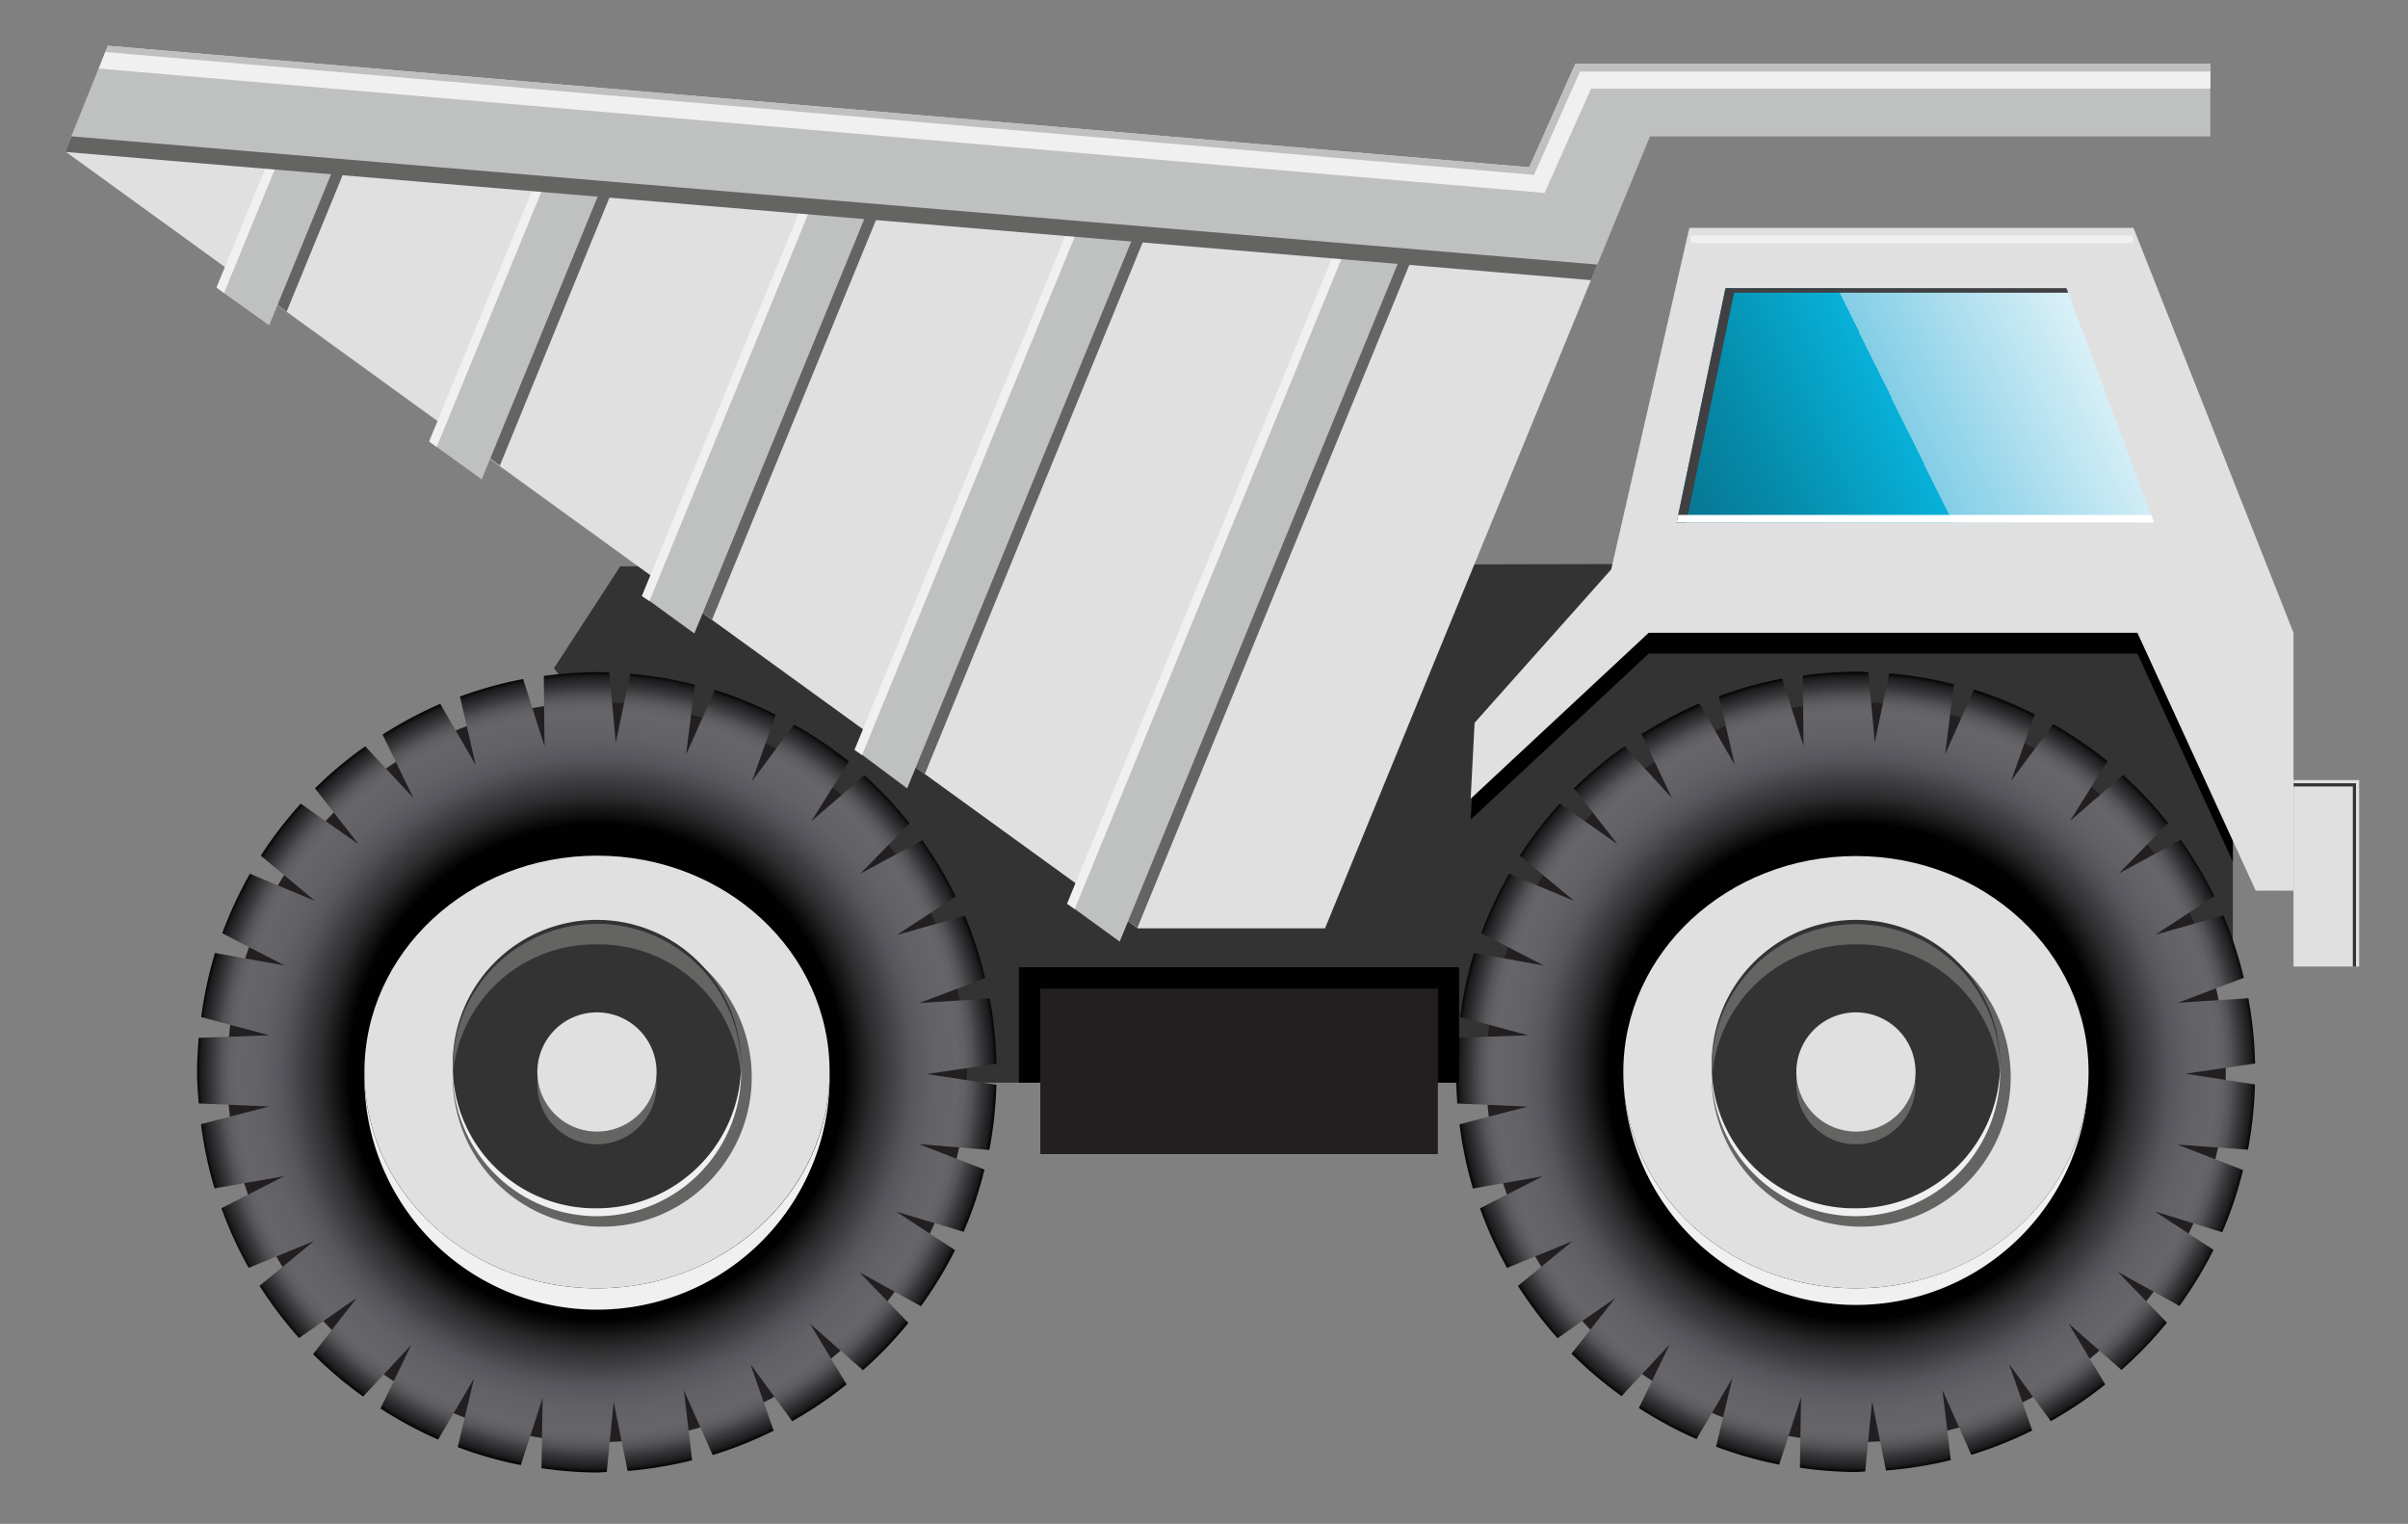 <svg id="Layer_1" data-name="Layer 1" xmlns="http://www.w3.org/2000/svg" xmlns:xlink="http://www.w3.org/1999/xlink" viewBox="0 0 250.5 158.5"><rect x="0" y="0" width="250.5" height="158.5" fill="#808080" stroke="none"/><defs><style>.cls-1{fill:#e0e0e1;}.cls-2{fill:#333334;}.cls-3{fill:#b38111;}.cls-4{fill:#646463;}.cls-5{fill:#bfc0c0;}.cls-6{fill:#f1f0f0;}.cls-7{fill:#010101;}.cls-8{fill:url(#Water_With_Horizon_1_);}.cls-9{fill:#404042;}.cls-10{fill:#9d6a27;}.cls-11{fill:#231f20;}.cls-12{fill:url(#radial-gradient);}.cls-13{fill:url(#radial-gradient-2);}.cls-14{fill:#fff;}</style><linearGradient id="Water_With_Horizon_1_" x1="714.31" y1="30.65" x2="766.4" y2="56.32" gradientTransform="matrix(-1, 0, 0, 1, 939.45, 0)" gradientUnits="userSpaceOnUse"><stop offset="0" stop-color="#fff"/><stop offset="0.52" stop-color="#83cee6"/><stop offset="0.52" stop-color="#08b1d9"/><stop offset="0.78" stop-color="#058baa"/><stop offset="0.99" stop-color="#09718c"/></linearGradient><radialGradient id="radial-gradient" cx="746.4" cy="111.5" r="41.6" gradientTransform="matrix(-1, 0, 0, 1, 939.45, 0)" gradientUnits="userSpaceOnUse"><stop offset="0.01" stop-color="#151213"/><stop offset="0.33" stop-color="#131011"/><stop offset="0.44" stop-color="#0c0b0b"/><stop offset="0.52" stop-color="#010101"/><stop offset="0.62" stop-color="#010101"/><stop offset="0.69" stop-color="#2c2c2e"/><stop offset="0.76" stop-color="#4b4b50"/><stop offset="0.79" stop-color="#57575d"/><stop offset="0.84" stop-color="#616166"/><stop offset="0.9" stop-color="#66666a"/><stop offset="0.92" stop-color="#616165"/><stop offset="0.94" stop-color="#535356"/><stop offset="0.96" stop-color="#3b3b3d"/><stop offset="0.99" stop-color="#1b1a1c"/><stop offset="1" stop-color="#040304"/></radialGradient><radialGradient id="radial-gradient-2" cx="877.37" cy="111.5" r="41.6" xlink:href="#radial-gradient"/></defs><title>ipari</title><rect class="cls-1" x="238.59" y="81.14" width="6.83" height="19.39"/><polygon class="cls-2" points="238.59 81.47 245.09 81.47 245.09 100.53 244.76 100.53 244.76 81.8 238.59 81.8 238.59 81.47"/><rect class="cls-3" x="237.27" y="81.14" width="1.31" height="11.5"/><polygon class="cls-2" points="232.28 58.51 232.28 98.17 225.21 112.61 89.63 112.61 57.63 69.5 64.52 58.91 232.28 58.51"/><polygon class="cls-1" points="6.79 15.75 118.37 96.56 137.84 96.56 171.64 14.18 229.94 14.18 229.94 6.61 163.89 6.61 159.09 17.4 11.22 4.76 6.79 15.75"/><path class="cls-4" d="M121.2,19.53l-25,61L90.83,76.6,114.5,18.91C116.73,19.13,119,19.33,121.2,19.53Z"/><path class="cls-4" d="M148.94,21.87,118.32,96.51,113,92.62l29.26-71.3Z"/><path class="cls-4" d="M66.35,13.33,52,48.43l-5.37-3.88L59.64,12.73Z"/><path class="cls-4" d="M93.71,16.59,74.07,64.46l-5.36-3.89L87.12,15.7C89.31,16,91.51,16.31,93.71,16.59Z"/><path class="cls-4" d="M38.76,10.62,29.82,32.41l-5.36-3.89,7.72-18.8Q35.46,10.22,38.76,10.62Z"/><path class="cls-5" d="M119.37,21l-25,61L89,78l23.66-57.69C114.9,20.56,117.13,20.76,119.37,21Z"/><path class="cls-5" d="M147.1,23.3,116.48,97.94l-5.36-3.89,29.25-71.3Z"/><path class="cls-5" d="M64.51,14.76l-14.4,35.1L44.75,46,57.81,14.16Z"/><path class="cls-5" d="M91.87,18,72.23,65.89,66.87,62,85.28,17.14C87.48,17.45,89.67,17.74,91.87,18Z"/><path class="cls-5" d="M36.93,12.05,28,33.84,22.62,30l7.72-18.8Q33.63,11.64,36.93,12.05Z"/><path class="cls-6" d="M112.49,22.94,89.68,78.54,88.89,78l23.67-57.69c2.23.22,4.47.43,6.7.63l-1.05,2.56C116.3,23.3,114.4,23.13,112.49,22.94Z"/><path class="cls-6" d="M140.2,25.35,111.8,94.56,111,94,140.27,22.7l6.73.54-1.06,2.58Z"/><path class="cls-6" d="M85.11,19.73,67.56,62.52,66.77,62,85.18,17.08q3.28.47,6.59.88l-1,2.53C88.86,20.25,87,20,85.11,19.73Z"/><path class="cls-6" d="M30.17,13.75,23.31,30.47l-.79-.57,7.72-18.8q3.29.49,6.58.9l-1,2.52C33.91,14.28,32,14,30.17,13.75Z"/><path class="cls-6" d="M57.63,16.75,45.43,46.49l-.79-.57L57.7,14.1l6.71.61-1,2.56Z"/><polygon class="cls-4" points="165.51 29.14 6.86 15.81 6.79 15.75 10.6 6.3 159.42 19.03 164.26 8.14 229.94 8.14 229.94 14.18 171.64 14.18 165.51 29.14"/><polygon class="cls-5" points="166.17 27.52 7.42 14.18 11.22 4.76 159.09 17.4 163.89 6.61 229.94 6.61 229.94 14.18 171.64 14.18 166.17 27.52"/><polygon class="cls-6" points="10.96 5.41 159.58 18.19 164.36 7.45 229.94 7.45 229.94 9.22 165.51 9.22 160.68 20.07 10.27 7.13 10.96 5.41"/><polygon class="cls-7" points="232.28 89.63 222.35 67.99 171.51 67.99 152.99 85.25 153.4 77.35 167.61 61.4 168.27 58.51 232.28 58.51 232.28 89.63"/><polygon class="cls-1" points="167.61 59.23 153.4 75.18 152.99 83.08 171.51 65.82 222.35 65.82 234.66 92.64 238.59 92.64 238.59 65.82 221.94 23.7 175.74 23.7 167.61 59.23"/><polygon class="cls-8" points="179.5 29.97 214.97 29.97 224.07 54.35 174.42 54.35 179.5 29.97"/><polygon class="cls-9" points="180.39 30.45 175.42 54.35 174.42 54.35 179.5 29.97 214.97 29.97 215.15 30.45 180.39 30.45"/><path class="cls-10" d="M193.07,89c-13.36,0-24.2,10-24.2,22.46a24.2,24.2,0,0,1,48.4,0C217.27,99.09,206.44,89,193.07,89Z"/><path class="cls-11" d="M154.6,111.5A38.47,38.47,0,1,1,193.07,150,38.47,38.47,0,0,1,154.6,111.5Z"/><path class="cls-12" d="M151.46,111.5c0-1.2.08-2.38.18-3.55l7.34-.27-7.08-1.89a41.59,41.59,0,0,1,1.44-6.67l7.26,1.31-6.51-3.36A41.49,41.49,0,0,1,157,90.88l6.76,2.83L158.1,89a41.14,41.14,0,0,1,4.16-5.41l6,4.21L163.73,82A41.37,41.37,0,0,1,169,77.63L173.92,83l-3.15-6.63a42.28,42.28,0,0,1,6-3.2l3.69,6.37-1.64-7.13a41.42,41.42,0,0,1,6.57-1.82l2.23,7-.07-7.32a41.51,41.51,0,0,1,5.5-.4c.44,0,.87,0,1.31.06l.67,7.29,1.5-7.18a41.3,41.3,0,0,1,6.73,1.14l-.91,7.27,3-6.73a41.09,41.09,0,0,1,6.32,2.59l-2.46,6.9,4.38-5.88a40.9,40.9,0,0,1,5.64,3.84l-3.9,6.23,5.53-4.79a40.64,40.64,0,0,1,4.69,5l-5.13,5.24,6.44-3.49a41,41,0,0,1,3.49,5.86l-6.13,4,7.08-2a41.74,41.74,0,0,1,2.12,6.49l-6.86,2.59,7.33-.47a41.12,41.12,0,0,1,.7,6.79l-7.25,1.06,7.24,1.12a42.24,42.24,0,0,1-.73,6.78l-7.34-.53,6.83,2.65a40,40,0,0,1-2.17,6.47L224.16,126l6.11,4a41.6,41.6,0,0,1-3.55,5.83l-6.41-3.54,5.11,5.28a40.74,40.74,0,0,1-4.73,4.92l-5.5-4.83L219,144a41.26,41.26,0,0,1-5.66,3.82L209,141.87l2.41,6.92a41.07,41.07,0,0,1-6.34,2.53l-3-6.73.87,7.28a42.67,42.67,0,0,1-6.74,1.08l-1.45-7.18-.72,7.29c-.34,0-.68.05-1,.05a41,41,0,0,1-5.79-.45l.12-7.32-2.27,7a41.25,41.25,0,0,1-6.57-1.87l1.7-7.13-3.73,6.34a41.8,41.8,0,0,1-6-3.23l3.2-6.61-5,5.37a41.46,41.46,0,0,1-5.21-4.41l4.55-5.78-6,4.17a42.94,42.94,0,0,1-4.12-5.44l5.67-4.65-6.8,2.78a41.32,41.32,0,0,1-2.82-6.2l6.53-3.33-7.26,1.27a41.89,41.89,0,0,1-1.4-6.68l7.09-1.84-7.32-.32C151.54,113.69,151.46,112.61,151.46,111.5Z"/><path class="cls-1" d="M168.87,111.5c0-12.41,10.84-22.46,24.2-22.46s24.2,10,24.2,22.46S206.44,134,193.07,134,168.87,123.91,168.87,111.5Z"/><path class="cls-6" d="M193.07,134c13.37,0,24.2-10.06,24.2-22.47a24.2,24.2,0,0,1-48.4,0C168.87,123.91,179.71,134,193.07,134Z"/><path class="cls-4" d="M178.07,112.05c0-8.59,6.72-15.55,15-15.55a15.55,15.55,0,1,1-15,15.55Z"/><path class="cls-6" d="M178.07,111.5a15,15,0,1,1,15,15A15,15,0,0,1,178.07,111.5Z"/><path class="cls-2" d="M178.07,111.09a15,15,0,1,1,15,14.59A14.8,14.8,0,0,1,178.07,111.09Z"/><path class="cls-4" d="M193.07,98.23A14.81,14.81,0,0,0,178.12,112c0-.29-.05-.57-.05-.87a15,15,0,0,1,30,0c0,.3,0,.58,0,.87A14.81,14.81,0,0,0,193.07,98.23Z"/><path class="cls-4" d="M186.87,112.82a6.2,6.2,0,1,1,6.2,6.2A6.2,6.2,0,0,1,186.87,112.82Z"/><path class="cls-1" d="M186.87,111.5a6.2,6.2,0,1,1,6.2,6.2A6.21,6.21,0,0,1,186.87,111.5Z"/><path class="cls-10" d="M62.1,89c-13.36,0-24.19,10-24.19,22.46a24.2,24.2,0,0,1,48.39,0C86.3,99.09,75.47,89,62.1,89Z"/><path class="cls-11" d="M23.64,111.5A38.47,38.47,0,1,1,62.1,150,38.46,38.46,0,0,1,23.64,111.5Z"/><path class="cls-13" d="M20.5,111.5c0-1.2.08-2.38.17-3.55l7.34-.27-7.08-1.89a41.59,41.59,0,0,1,1.44-6.67l7.26,1.31-6.51-3.36A42.46,42.46,0,0,1,26,90.88l6.78,2.83L27.13,89a41.14,41.14,0,0,1,4.16-5.41l6,4.21L32.77,82A39.92,39.92,0,0,1,38,77.63L43,83,39.8,76.41a41.75,41.75,0,0,1,6-3.2l3.69,6.37-1.64-7.13a41.42,41.42,0,0,1,6.57-1.82l2.23,7-.08-7.32a41.79,41.79,0,0,1,5.51-.4c.44,0,.87,0,1.31.06l.67,7.29,1.5-7.18a41.3,41.3,0,0,1,6.73,1.14l-.92,7.27,3-6.73a41.09,41.09,0,0,1,6.32,2.59l-2.46,6.9,4.38-5.88A40.9,40.9,0,0,1,88.3,79.2l-3.9,6.23,5.53-4.79a41.42,41.42,0,0,1,4.69,5l-5.13,5.24,6.44-3.49a41,41,0,0,1,3.49,5.86l-6.13,4,7.08-2a40.68,40.68,0,0,1,2.11,6.49l-6.85,2.59,7.33-.47a41.12,41.12,0,0,1,.7,6.79l-7.25,1.06,7.24,1.12a42.24,42.24,0,0,1-.73,6.78L95.58,119l6.83,2.65a40,40,0,0,1-2.17,6.47l-7-2.09,6.11,4a41.6,41.6,0,0,1-3.55,5.83l-6.41-3.54,5.11,5.28a40.74,40.74,0,0,1-4.73,4.92l-5.5-4.83L88.07,144a41.26,41.26,0,0,1-5.66,3.82l-4.34-5.93,2.41,6.92a41.07,41.07,0,0,1-6.34,2.53l-3-6.73.86,7.28A42.67,42.67,0,0,1,65.29,153l-1.45-7.18-.72,7.29c-.34,0-.67.05-1,.05a41,41,0,0,1-5.79-.45l.12-7.32-2.27,7a40.84,40.84,0,0,1-6.56-1.87l1.69-7.13-3.73,6.34a41.8,41.8,0,0,1-6-3.23l3.2-6.61-5,5.37a41.46,41.46,0,0,1-5.21-4.41L37.11,135l-6,4.17A41.94,41.94,0,0,1,27,133.74l5.66-4.65-6.79,2.78a40.39,40.39,0,0,1-2.83-6.2l6.53-3.33-7.25,1.27a40.83,40.83,0,0,1-1.41-6.68L28,115.09l-7.32-.32C20.58,113.69,20.5,112.61,20.5,111.5Z"/><path class="cls-1" d="M37.91,111.5C37.91,99.09,48.74,89,62.1,89s24.2,10,24.2,22.46S75.47,134,62.1,134,37.91,123.91,37.91,111.5Z"/><path class="cls-6" d="M62.1,134c13.37,0,24.2-10.06,24.2-22.47a24.2,24.2,0,1,1-48.39,0C37.91,123.91,48.74,134,62.1,134Z"/><path class="cls-4" d="M47.1,112.05c0-8.59,6.72-15.55,15-15.55a15.55,15.55,0,1,1-15,15.55Z"/><path class="cls-6" d="M47.1,111.5a15,15,0,1,1,15,15A15,15,0,0,1,47.1,111.5Z"/><path class="cls-2" d="M47.1,111.09a15,15,0,1,1,15,14.59A14.8,14.8,0,0,1,47.1,111.09Z"/><path class="cls-4" d="M62.1,98.23a14.81,14.81,0,0,0-15,13.73c0-.29,0-.57,0-.87a15,15,0,0,1,30,0c0,.3,0,.58,0,.87A14.81,14.81,0,0,0,62.1,98.23Z"/><path class="cls-4" d="M55.9,112.82a6.2,6.2,0,1,1,6.2,6.2A6.2,6.2,0,0,1,55.9,112.82Z"/><path class="cls-1" d="M55.9,111.5a6.2,6.2,0,1,1,6.2,6.2A6.21,6.21,0,0,1,55.9,111.5Z"/><rect class="cls-6" x="175.87" y="24.5" width="45.98" height="0.79"/><polygon class="cls-14" points="223.78 53.56 224.07 54.35 174.42 54.35 174.58 53.56 223.78 53.56"/><rect class="cls-7" x="106" y="100.61" width="45.79" height="12"/><rect class="cls-11" x="108.22" y="102.83" width="41.36" height="17.21"/></svg>
